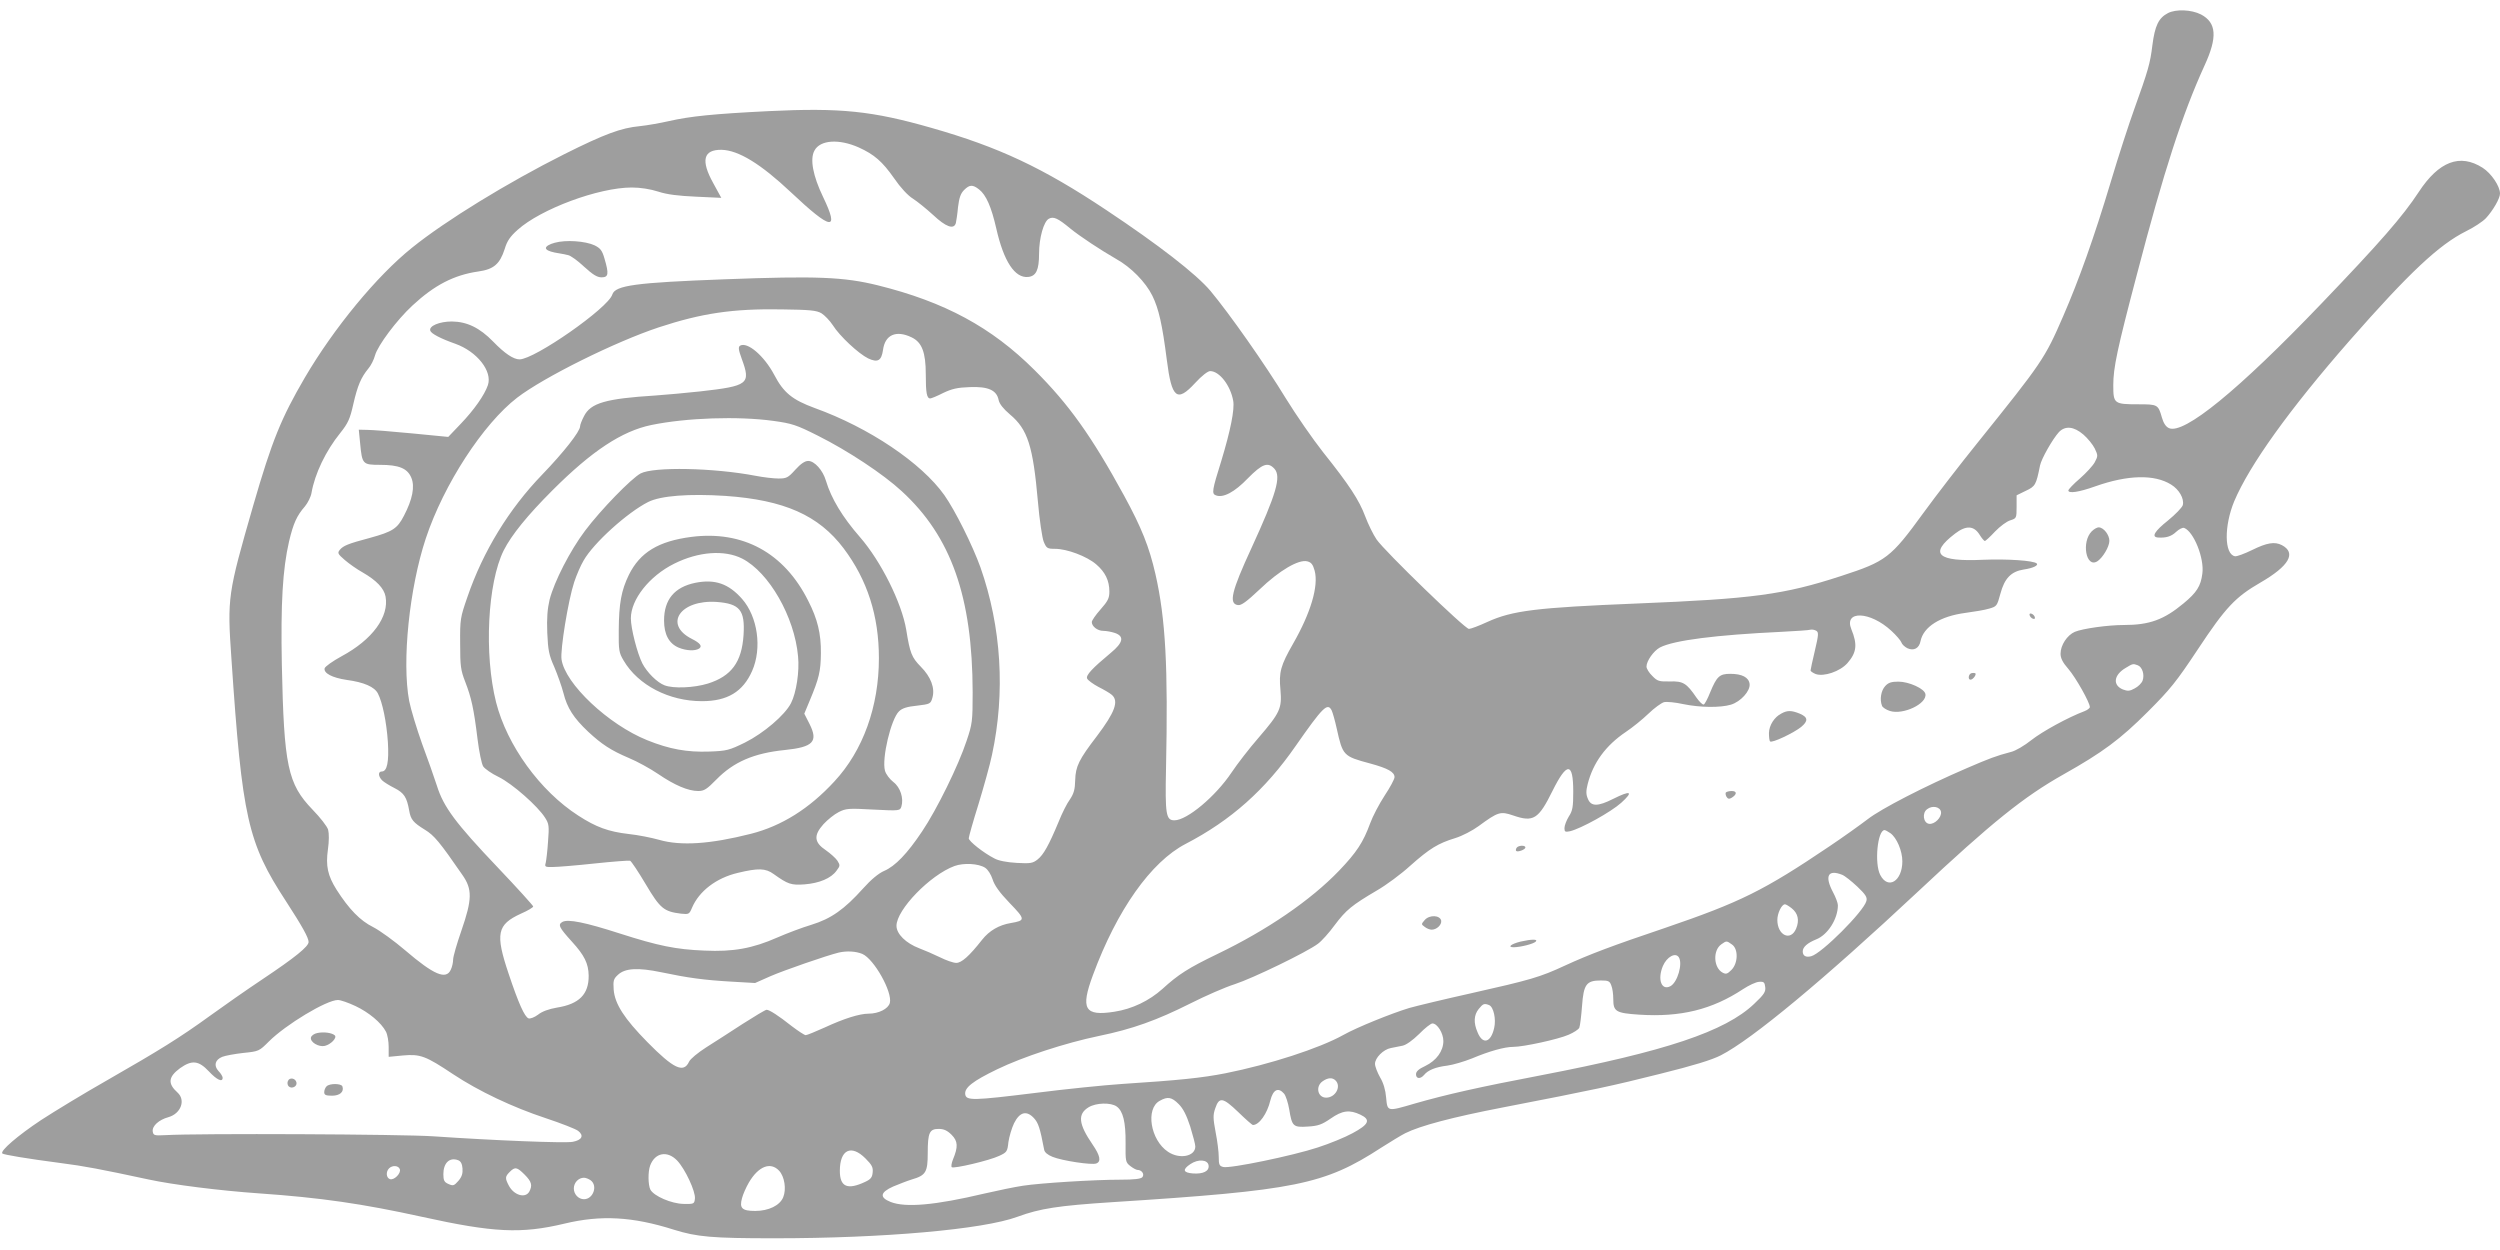 <?xml version="1.0" standalone="no"?>
<!DOCTYPE svg PUBLIC "-//W3C//DTD SVG 20010904//EN"
 "http://www.w3.org/TR/2001/REC-SVG-20010904/DTD/svg10.dtd">
<svg version="1.0" xmlns="http://www.w3.org/2000/svg"
 width="1280pt" height="640pt" viewBox="0 0 1280 640"
 preserveAspectRatio="xMidYMid meet">
<g transform="translate(0,640) scale(0.1,-0.1)"
fill="#9e9e9e" stroke="none">
<path d="M11100 6333 c-48 -25 -67 -64 -80 -166 -11 -92 -22 -129 -93 -327
-25 -69 -80 -237 -121 -375 -84 -280 -162 -499 -243 -685 -94 -217 -107 -235
-438 -647 -88 -109 -213 -271 -277 -359 -168 -231 -191 -248 -421 -323 -294
-96 -453 -117 -1047 -141 -515 -21 -636 -36 -764 -94 -43 -20 -86 -36 -95 -36
-21 0 -431 397 -473 458 -17 25 -43 78 -58 118 -31 83 -81 160 -216 329 -52
66 -138 190 -191 276 -106 174 -289 434 -385 549 -73 87 -267 237 -533 414
-327 218 -552 323 -895 421 -304 87 -465 104 -835 86 -281 -14 -400 -26 -510
-51 -44 -10 -111 -22 -150 -26 -95 -9 -179 -40 -385 -143 -291 -146 -609 -341
-780 -479 -180 -144 -400 -411 -549 -665 -122 -209 -168 -322 -265 -657 -130
-452 -133 -468 -111 -784 55 -814 83 -940 279 -1240 83 -128 116 -187 116
-209 0 -23 -69 -79 -232 -188 -84 -56 -207 -142 -273 -190 -153 -111 -258
-176 -525 -329 -118 -67 -271 -160 -340 -205 -119 -79 -211 -158 -198 -171 7
-6 124 -26 300 -49 118 -15 202 -31 449 -84 125 -27 364 -57 564 -71 317 -22
530 -53 835 -120 367 -81 508 -88 730 -35 187 45 349 36 560 -31 119 -37 194
-44 515 -44 557 0 1068 45 1244 110 117 43 210 57 487 75 938 60 1084 89 1376
279 46 29 101 63 123 74 76 38 241 82 500 132 475 92 558 110 805 172 173 43
264 71 311 95 160 82 527 387 1009 838 378 354 541 485 745 600 201 113 291
180 431 320 115 115 146 153 258 322 141 213 191 266 319 340 147 85 186 152
110 192 -37 19 -77 12 -152 -25 -39 -19 -79 -34 -88 -32 -55 10 -56 155 -4
281 79 187 283 471 590 822 307 350 459 492 597 561 39 19 85 49 102 67 36 39
72 101 72 126 0 38 -45 104 -89 132 -116 74 -224 33 -327 -124 -82 -125 -197
-257 -498 -571 -427 -446 -705 -672 -781 -638 -16 7 -28 26 -36 54 -19 67 -22
68 -121 68 -124 0 -128 3 -128 98 0 89 20 184 121 567 138 529 232 819 346
1069 67 145 62 220 -18 262 -49 25 -128 28 -169 7z m-6703 -688 c79 -36 120
-71 181 -158 32 -47 71 -89 96 -104 22 -14 69 -52 104 -84 65 -61 106 -76 116
-41 2 9 8 46 11 81 6 48 13 70 31 88 28 28 44 29 77 3 36 -28 63 -90 88 -200
38 -168 95 -255 163 -248 41 4 56 36 56 119 0 81 24 165 50 179 24 13 46 3
110 -50 49 -40 155 -110 235 -156 76 -42 151 -119 185 -188 33 -67 51 -148 74
-328 25 -198 52 -220 145 -119 34 37 65 61 77 61 47 0 104 -73 118 -152 8 -44
-14 -153 -61 -308 -47 -150 -50 -168 -28 -176 37 -15 96 16 164 87 74 75 103
85 136 49 36 -40 10 -128 -117 -405 -103 -223 -118 -286 -70 -293 17 -3 44 17
111 80 101 97 200 155 244 144 20 -5 29 -15 38 -48 21 -78 -20 -216 -110 -373
-64 -112 -74 -146 -65 -238 8 -94 -2 -116 -112 -244 -47 -54 -109 -134 -139
-179 -81 -121 -227 -244 -292 -244 -43 0 -48 29 -43 265 11 520 -2 766 -54
995 -32 140 -71 238 -161 403 -166 304 -283 468 -459 643 -220 219 -459 348
-801 433 -174 43 -313 49 -785 31 -456 -17 -560 -31 -575 -78 -21 -69 -398
-332 -475 -332 -31 0 -76 30 -135 91 -69 71 -134 102 -211 103 -64 0 -119 -23
-111 -47 4 -15 54 -41 128 -67 112 -40 191 -141 167 -212 -17 -50 -70 -126
-140 -199 l-63 -66 -185 18 c-102 10 -205 18 -229 18 l-44 1 7 -71 c10 -106
13 -109 102 -109 97 0 140 -18 160 -66 19 -45 6 -111 -38 -195 -34 -66 -58
-81 -174 -113 -113 -30 -136 -40 -154 -61 -13 -16 -11 -21 25 -52 22 -19 63
-48 92 -64 71 -41 109 -81 117 -123 19 -103 -67 -221 -225 -306 -46 -25 -85
-53 -87 -62 -5 -25 39 -48 112 -59 90 -12 144 -36 161 -70 23 -44 44 -145 51
-249 6 -101 -4 -150 -31 -150 -20 0 -19 -24 1 -45 9 -9 38 -27 64 -40 49 -25
63 -47 75 -115 8 -46 20 -61 80 -98 48 -29 76 -63 192 -231 52 -74 51 -125 -5
-287 -23 -66 -42 -132 -42 -147 0 -14 -5 -38 -12 -52 -24 -53 -87 -26 -233 99
-55 47 -129 101 -164 119 -67 33 -124 92 -188 192 -45 72 -56 121 -44 206 6
42 6 82 1 101 -5 17 -41 63 -80 103 -127 132 -146 223 -157 741 -6 315 4 489
37 632 22 93 40 132 81 179 15 18 31 50 34 70 17 97 72 213 147 306 40 50 50
72 67 148 22 96 40 137 77 182 13 15 28 45 34 67 14 51 110 180 192 256 112
104 212 156 337 174 79 11 110 38 135 115 12 41 28 64 66 98 119 107 415 217
585 217 43 0 95 -8 135 -21 45 -15 104 -22 194 -26 l129 -6 -41 75 c-65 117
-51 172 42 171 87 -2 201 -72 355 -217 208 -196 251 -203 165 -24 -52 108 -68
194 -44 237 29 55 126 61 227 16z m-191 -849 c16 -10 43 -38 58 -61 35 -56
132 -146 181 -170 49 -23 68 -12 76 43 10 78 67 103 146 65 53 -25 73 -76 73
-190 0 -95 5 -123 23 -123 5 0 35 12 66 28 44 21 73 28 136 30 95 4 138 -16
148 -66 4 -20 24 -45 58 -74 91 -76 118 -162 143 -445 8 -94 22 -188 30 -207
14 -33 18 -36 58 -36 61 0 162 -38 210 -79 47 -40 68 -84 68 -140 0 -34 -8
-49 -45 -91 -25 -28 -45 -57 -45 -65 0 -22 29 -45 59 -45 16 0 42 -5 60 -11
48 -17 42 -49 -21 -101 -96 -80 -129 -115 -122 -132 4 -9 30 -28 58 -43 28
-14 59 -32 69 -41 36 -32 16 -88 -77 -211 -92 -120 -109 -155 -111 -225 -1
-48 -7 -69 -27 -99 -15 -20 -41 -72 -58 -115 -50 -120 -77 -168 -107 -192 -25
-20 -37 -22 -108 -18 -50 3 -93 11 -114 23 -55 28 -131 88 -131 103 0 7 22 86
50 175 27 89 59 203 69 252 69 320 48 655 -59 960 -41 114 -130 292 -185 370
-117 165 -386 346 -664 446 -114 42 -159 78 -207 170 -52 98 -138 171 -175
149 -10 -7 -8 -21 9 -68 47 -128 34 -138 -213 -166 -72 -8 -175 -17 -230 -21
-253 -16 -331 -38 -365 -106 -11 -21 -20 -44 -20 -52 0 -26 -84 -133 -194
-247 -170 -176 -303 -393 -383 -627 -36 -104 -38 -113 -37 -238 0 -116 3 -137
26 -196 31 -80 44 -137 63 -293 8 -65 21 -128 29 -140 8 -12 43 -37 79 -54 71
-35 201 -150 238 -209 20 -31 21 -43 15 -121 -3 -48 -9 -97 -12 -110 -6 -20
-3 -22 37 -21 24 0 121 8 214 18 94 10 175 16 181 14 6 -2 42 -56 80 -120 74
-125 93 -140 181 -151 40 -4 42 -3 56 30 36 85 124 153 235 179 104 25 142 24
183 -6 73 -52 89 -58 158 -53 76 6 136 31 164 70 19 25 19 28 4 52 -9 13 -36
37 -59 53 -60 40 -63 76 -12 133 21 23 56 51 78 62 37 19 51 20 177 13 134 -7
137 -6 144 15 13 42 -5 99 -41 126 -19 15 -38 40 -43 58 -17 63 31 265 72 304
16 16 42 24 92 29 67 8 70 9 79 41 14 49 -8 107 -60 159 -46 47 -55 69 -74
188 -23 138 -129 351 -237 475 -90 103 -147 198 -174 288 -16 55 -59 102 -91
102 -17 0 -39 -15 -66 -45 -37 -41 -45 -45 -86 -45 -24 0 -77 6 -118 14 -214
41 -521 47 -588 12 -47 -25 -204 -186 -285 -294 -76 -101 -157 -259 -181 -352
-11 -47 -15 -93 -12 -170 4 -90 9 -115 36 -175 16 -38 38 -99 47 -134 19 -76
52 -127 126 -197 70 -65 117 -96 209 -135 41 -17 109 -54 150 -82 85 -58 154
-87 205 -87 30 0 44 9 93 59 88 90 192 135 351 151 145 15 171 43 126 133
l-27 53 27 65 c49 117 57 152 58 244 1 101 -17 175 -65 269 -123 246 -335 361
-599 327 -168 -22 -262 -79 -319 -194 -39 -80 -51 -146 -52 -284 -1 -102 1
-115 25 -155 74 -126 232 -208 401 -208 130 0 210 48 257 155 51 116 29 277
-52 369 -69 78 -139 102 -239 82 -107 -22 -160 -86 -160 -193 0 -71 25 -118
75 -139 39 -16 83 -18 104 -5 18 12 7 28 -37 50 -146 74 -59 202 128 189 118
-9 145 -42 137 -169 -9 -139 -62 -211 -183 -249 -72 -22 -176 -26 -221 -9 -38
14 -90 66 -114 112 -26 51 -59 179 -59 231 0 97 95 217 222 280 124 62 257 72
348 26 137 -70 268 -298 286 -500 8 -78 -9 -187 -36 -240 -31 -61 -140 -154
-236 -202 -80 -39 -93 -43 -183 -46 -113 -4 -203 12 -317 58 -199 80 -421 289
-439 414 -7 49 34 302 65 396 12 36 33 85 48 110 51 90 224 246 331 300 64 32
209 43 395 31 301 -21 477 -99 605 -268 122 -162 181 -346 181 -563 0 -247
-81 -473 -228 -631 -128 -139 -270 -228 -427 -268 -209 -53 -359 -63 -470 -31
-39 11 -109 25 -157 30 -103 12 -166 35 -257 94 -196 126 -365 360 -421 580
-62 246 -44 611 39 778 40 79 121 179 250 308 202 202 356 303 506 334 180 37
444 46 625 21 94 -13 117 -20 228 -76 152 -76 334 -196 429 -284 253 -232 362
-541 363 -1029 0 -150 -2 -163 -31 -249 -41 -125 -153 -353 -228 -464 -76
-114 -138 -178 -194 -202 -28 -12 -67 -44 -108 -90 -96 -107 -164 -155 -265
-186 -47 -14 -126 -44 -174 -65 -127 -56 -226 -74 -374 -67 -146 6 -234 24
-431 87 -180 58 -266 75 -295 60 -25 -14 -18 -28 48 -101 64 -70 85 -112 86
-174 1 -96 -49 -146 -163 -164 -40 -7 -75 -19 -96 -36 -19 -14 -40 -22 -49
-19 -20 8 -51 76 -102 229 -69 205 -59 251 63 307 35 15 63 32 63 37 0 4 -82
95 -182 200 -215 226 -277 309 -311 418 -14 43 -48 140 -76 215 -27 76 -57
174 -66 219 -38 202 1 578 85 832 92 277 294 587 468 721 137 105 502 286 725
360 219 72 377 96 627 92 148 -2 180 -5 206 -20z m6461 -621 c22 -19 48 -51
58 -71 17 -36 17 -39 0 -71 -10 -18 -44 -55 -76 -83 -33 -28 -59 -56 -59 -61
0 -17 54 -9 138 21 167 59 303 62 388 9 41 -25 68 -72 60 -105 -4 -13 -38 -48
-76 -79 -69 -55 -86 -84 -52 -87 41 -3 69 5 94 29 15 14 33 23 41 20 49 -19
104 -156 93 -234 -8 -64 -29 -97 -97 -153 -100 -83 -174 -110 -304 -110 -82 0
-211 -18 -252 -35 -39 -17 -73 -68 -73 -112 0 -23 11 -45 40 -78 38 -44 110
-172 110 -195 0 -6 -12 -15 -27 -21 -85 -32 -216 -104 -272 -148 -35 -28 -82
-56 -105 -61 -76 -20 -110 -33 -226 -83 -216 -93 -439 -208 -507 -261 -38 -29
-126 -92 -196 -139 -338 -228 -456 -286 -845 -419 -264 -89 -384 -134 -510
-192 -127 -59 -175 -73 -482 -142 -135 -30 -276 -64 -315 -75 -89 -27 -268
-99 -337 -138 -124 -69 -378 -151 -603 -196 -122 -24 -239 -36 -532 -55 -89
-6 -288 -26 -444 -46 -317 -39 -352 -40 -357 -7 -5 34 39 68 163 128 132 64
349 135 522 171 170 35 296 80 467 166 77 39 180 84 228 99 92 30 369 164 426
207 18 13 57 56 86 96 58 77 87 101 216 177 47 27 124 84 170 126 100 89 143
115 231 142 36 11 89 39 119 61 101 74 112 77 177 55 104 -36 130 -20 202 126
74 149 106 148 106 -4 0 -78 -3 -98 -23 -128 -12 -20 -22 -46 -22 -59 0 -19 4
-21 28 -16 56 13 211 99 263 146 64 58 49 65 -41 20 -79 -40 -114 -40 -130 0
-10 23 -10 40 -1 76 28 109 92 197 196 267 33 22 85 64 115 93 30 29 66 55 80
59 14 3 58 -1 98 -10 87 -18 190 -19 244 -3 50 15 100 70 96 106 -4 34 -39 52
-99 52 -55 0 -69 -13 -103 -95 -13 -33 -28 -61 -33 -62 -6 -2 -22 14 -37 35
-51 75 -69 85 -136 83 -55 -1 -64 1 -90 28 -17 16 -30 38 -30 48 0 29 37 81
69 98 72 37 286 64 621 80 74 4 142 8 150 11 8 2 22 -1 30 -6 12 -8 11 -21 -8
-102 -12 -51 -22 -96 -22 -101 0 -4 12 -12 26 -18 42 -15 125 13 163 56 47 54
52 95 20 173 -40 98 96 93 205 -8 25 -23 48 -50 51 -59 3 -10 17 -23 31 -30
33 -15 60 0 67 36 15 74 101 128 230 145 45 6 100 15 122 22 38 11 40 13 57
76 21 79 55 114 119 124 48 7 77 21 67 31 -15 15 -152 24 -273 19 -237 -11
-281 30 -145 134 56 43 96 41 125 -5 11 -18 23 -32 27 -33 4 0 28 22 53 49 25
26 60 52 78 57 31 10 32 11 32 69 l0 59 47 23 c49 23 53 30 73 130 7 34 64
135 97 171 32 33 76 29 125 -13z m278 -1181 c24 -9 36 -49 25 -79 -5 -13 -23
-31 -41 -40 -25 -14 -36 -14 -60 -5 -53 22 -47 74 14 110 36 22 38 23 62 14z
m-4127 -231 c5 -10 17 -52 26 -93 31 -139 33 -142 171 -179 92 -25 125 -44
125 -70 0 -10 -23 -53 -51 -95 -28 -43 -61 -106 -74 -142 -35 -96 -69 -148
-159 -242 -145 -151 -368 -304 -624 -427 -147 -71 -199 -104 -280 -178 -68
-61 -155 -103 -246 -117 -153 -24 -175 13 -110 188 123 333 297 579 474 671
233 121 408 277 564 502 139 199 163 223 184 182z m3120 -520 c4 -28 -33 -65
-61 -61 -30 4 -37 56 -10 75 27 21 67 12 71 -14z m-259 -109 c32 -23 61 -90
61 -144 0 -101 -73 -147 -113 -70 -31 59 -14 230 22 230 4 0 17 -7 30 -16z
m-4635 -177 c15 -10 30 -35 38 -59 9 -30 35 -67 87 -121 82 -85 82 -90 6 -103
-60 -10 -110 -39 -147 -86 -66 -84 -105 -118 -132 -118 -15 0 -52 13 -84 29
-31 15 -79 36 -106 46 -68 26 -116 73 -116 115 0 82 172 260 297 306 47 17
123 13 157 -9z m4388 -36 c13 -5 47 -32 77 -60 43 -41 52 -55 47 -74 -13 -53
-230 -270 -283 -283 -27 -7 -43 2 -43 25 0 22 24 43 68 61 60 23 112 105 112
175 0 11 -11 41 -25 67 -44 83 -26 118 47 89z m-259 -171 c33 -26 41 -62 23
-105 -28 -66 -96 -34 -96 45 0 34 22 80 39 80 5 0 20 -9 34 -20z m-305 -186
c33 -23 31 -96 -3 -130 -21 -21 -28 -23 -45 -14 -47 25 -51 114 -7 145 27 19
27 19 55 -1z m-4453 -48 c60 -26 155 -195 141 -251 -8 -30 -57 -55 -109 -55
-46 0 -126 -25 -225 -71 -47 -21 -90 -39 -97 -39 -6 0 -38 21 -71 46 -68 54
-115 84 -129 84 -6 0 -61 -33 -122 -72 -62 -40 -146 -95 -188 -121 -42 -27
-81 -59 -87 -73 -28 -60 -79 -36 -213 100 -118 120 -167 195 -173 269 -3 46
-1 55 22 76 36 34 102 38 222 13 138 -29 220 -40 359 -48 l121 -7 79 35 c69
30 288 106 350 121 40 9 86 7 120 -7z m4181 -18 c20 -33 -7 -127 -43 -147 -46
-25 -68 34 -39 103 20 47 65 72 82 44z m-346 -144 c6 -14 10 -45 10 -69 0 -64
13 -72 132 -80 213 -14 374 26 533 131 29 19 65 36 81 37 25 2 29 -2 32 -27 3
-24 -6 -38 -57 -86 -148 -141 -453 -243 -1094 -366 -310 -59 -483 -98 -643
-144 -143 -42 -140 -42 -147 30 -3 39 -14 76 -31 104 -14 25 -26 56 -26 69 0
31 43 74 81 81 16 3 43 9 60 12 19 4 51 27 85 60 29 30 60 54 68 54 25 0 56
-50 56 -90 0 -51 -35 -100 -93 -128 -33 -15 -47 -28 -47 -42 0 -24 22 -26 41
-4 20 25 60 41 119 48 30 4 87 21 127 37 88 37 166 59 211 59 52 0 231 39 283
62 26 11 51 27 55 36 4 10 10 59 14 111 8 111 22 131 96 131 39 0 46 -3 54
-26z m-6430 -105 c68 -32 132 -85 156 -131 8 -15 14 -50 14 -78 l0 -51 73 7
c89 8 116 -2 257 -96 131 -87 307 -170 474 -225 78 -26 153 -55 166 -65 31
-24 20 -47 -27 -56 -39 -8 -406 7 -713 28 -157 11 -1203 16 -1375 6 -55 -3
-60 -1 -63 19 -4 28 32 60 80 73 64 18 90 87 47 126 -51 46 -48 80 13 125 61
43 95 39 147 -16 41 -44 71 -58 71 -33 0 6 -9 22 -21 34 -26 28 -18 58 19 73
15 6 63 15 108 20 79 8 81 9 130 58 87 87 296 213 354 213 14 0 54 -14 90 -31z
m5804 5 c23 -9 37 -72 26 -118 -17 -75 -59 -86 -85 -21 -21 48 -19 88 6 119
22 27 28 30 53 20z m-786 -386 c31 -31 -1 -88 -48 -88 -44 0 -56 58 -18 84 27
19 50 20 66 4z m-264 -67 c9 -10 21 -47 27 -82 14 -86 20 -92 95 -87 52 3 72
10 117 41 60 42 97 46 152 20 55 -26 44 -50 -40 -95 -38 -21 -119 -54 -178
-73 -127 -42 -450 -109 -484 -100 -20 5 -23 12 -23 51 0 25 -7 82 -16 127 -13
70 -14 88 -2 122 20 60 39 57 118 -19 37 -36 71 -66 75 -66 32 0 73 58 89 125
14 56 40 70 70 36z m-539 -54 c23 -23 40 -57 59 -115 14 -46 26 -91 26 -102 0
-51 -81 -67 -140 -27 -90 60 -116 221 -42 261 41 23 61 19 97 -17z m-318 -12
c33 -23 47 -80 46 -188 -1 -93 0 -98 24 -117 14 -11 31 -20 37 -20 22 0 37
-22 25 -37 -8 -9 -41 -13 -113 -13 -133 0 -408 -17 -499 -31 -40 -6 -128 -24
-197 -40 -253 -60 -404 -73 -480 -43 -58 23 -54 49 13 79 29 12 72 29 95 36
72 21 82 37 82 135 0 105 9 124 56 124 26 0 44 -8 66 -30 33 -33 34 -62 7
-127 -7 -18 -10 -35 -6 -39 9 -9 193 34 243 58 39 18 42 22 47 70 4 28 17 72
29 97 29 58 64 67 102 26 22 -24 31 -50 52 -161 2 -14 18 -27 43 -37 49 -20
201 -43 224 -34 26 10 20 40 -19 97 -72 105 -78 156 -20 191 38 23 113 25 143
4z m-1286 -266 c33 -33 40 -46 37 -72 -2 -25 -10 -35 -38 -48 -91 -43 -130
-26 -130 56 0 109 58 137 131 64z m-964 -11 c41 -43 95 -159 91 -195 -3 -27
-5 -28 -58 -27 -62 1 -152 40 -170 73 -12 24 -13 92 -1 124 25 66 88 77 138
25z m-1099 -40 c2 -26 -3 -43 -21 -64 -22 -25 -27 -27 -51 -16 -21 9 -26 18
-26 50 0 57 31 88 75 72 14 -5 21 -18 23 -42z m3820 15 c4 -29 -27 -45 -81
-41 -50 4 -54 20 -12 48 40 27 89 23 93 -7z m-4141 -19 c8 -21 -30 -59 -51
-51 -19 7 -21 38 -4 55 17 17 48 15 55 -4z m1942 -8 c28 -30 38 -95 21 -136
-17 -42 -75 -70 -143 -70 -68 0 -82 14 -68 65 5 20 21 56 35 80 49 84 111 108
155 61z m-1303 -20 c36 -36 41 -55 24 -87 -20 -36 -79 -19 -105 31 -20 38 -19
46 5 70 27 27 37 25 76 -14z m338 -29 c38 -28 13 -97 -34 -97 -28 0 -52 25
-52 55 0 30 24 55 52 55 9 0 24 -6 34 -13z"/>
<path d="M2840 5157 c-27 -7 -45 -18 -45 -27 0 -9 16 -17 45 -23 25 -4 55 -10
68 -13 13 -2 50 -29 82 -59 45 -41 67 -55 90 -55 36 0 38 18 15 96 -12 42 -21
53 -51 68 -48 22 -147 29 -204 13z"/>
<path d="M10710 3680 c-54 -54 -30 -190 28 -154 28 18 62 75 62 105 0 31 -30
69 -55 69 -8 0 -24 -9 -35 -20z"/>
<path d="M10392 3249 c2 -7 10 -15 17 -17 8 -3 12 1 9 9 -2 7 -10 15 -17 17
-8 3 -12 -1 -9 -9z"/>
<path d="M10093 2953 c-15 -5 -18 -33 -4 -33 13 0 33 28 24 33 -4 2 -14 2 -20
0z"/>
<path d="M9652 2887 c-21 -23 -29 -68 -16 -101 3 -8 21 -20 40 -26 67 -22 192
37 182 87 -5 27 -84 63 -138 63 -36 0 -52 -5 -68 -23z"/>
<path d="M9121 2747 c-36 -18 -63 -60 -64 -100 0 -20 2 -40 6 -43 9 -10 122
44 159 74 37 31 35 50 -7 68 -42 17 -63 18 -94 1z"/>
<path d="M8836 2342 c-2 -4 -1 -14 4 -22 7 -11 14 -12 27 -4 27 17 27 34 -1
34 -13 0 -27 -4 -30 -8z"/>
<path d="M7765 2059 c-4 -6 -5 -13 -2 -16 8 -7 47 7 47 18 0 13 -37 11 -45 -2z"/>
<path d="M7295 1690 c-19 -22 -19 -22 0 -36 10 -8 26 -14 35 -14 26 0 52 25
49 46 -6 29 -60 31 -84 4z"/>
<path d="M7785 1579 c-48 -12 -70 -29 -34 -29 36 1 100 17 112 29 13 13 -20
13 -78 0z"/>
<path d="M1625 1111 c-17 -3 -31 -14 -33 -23 -5 -24 40 -50 71 -43 32 8 64 42
51 54 -14 13 -56 19 -89 12z"/>
<path d="M1474 865 c-4 -9 -2 -21 4 -27 15 -15 44 -1 40 19 -4 23 -36 29 -44
8z"/>
<path d="M1672 838 c-7 -7 -12 -20 -12 -30 0 -14 8 -18 40 -18 40 0 63 20 53
48 -6 15 -65 16 -81 0z"/>
</g>
</svg>
